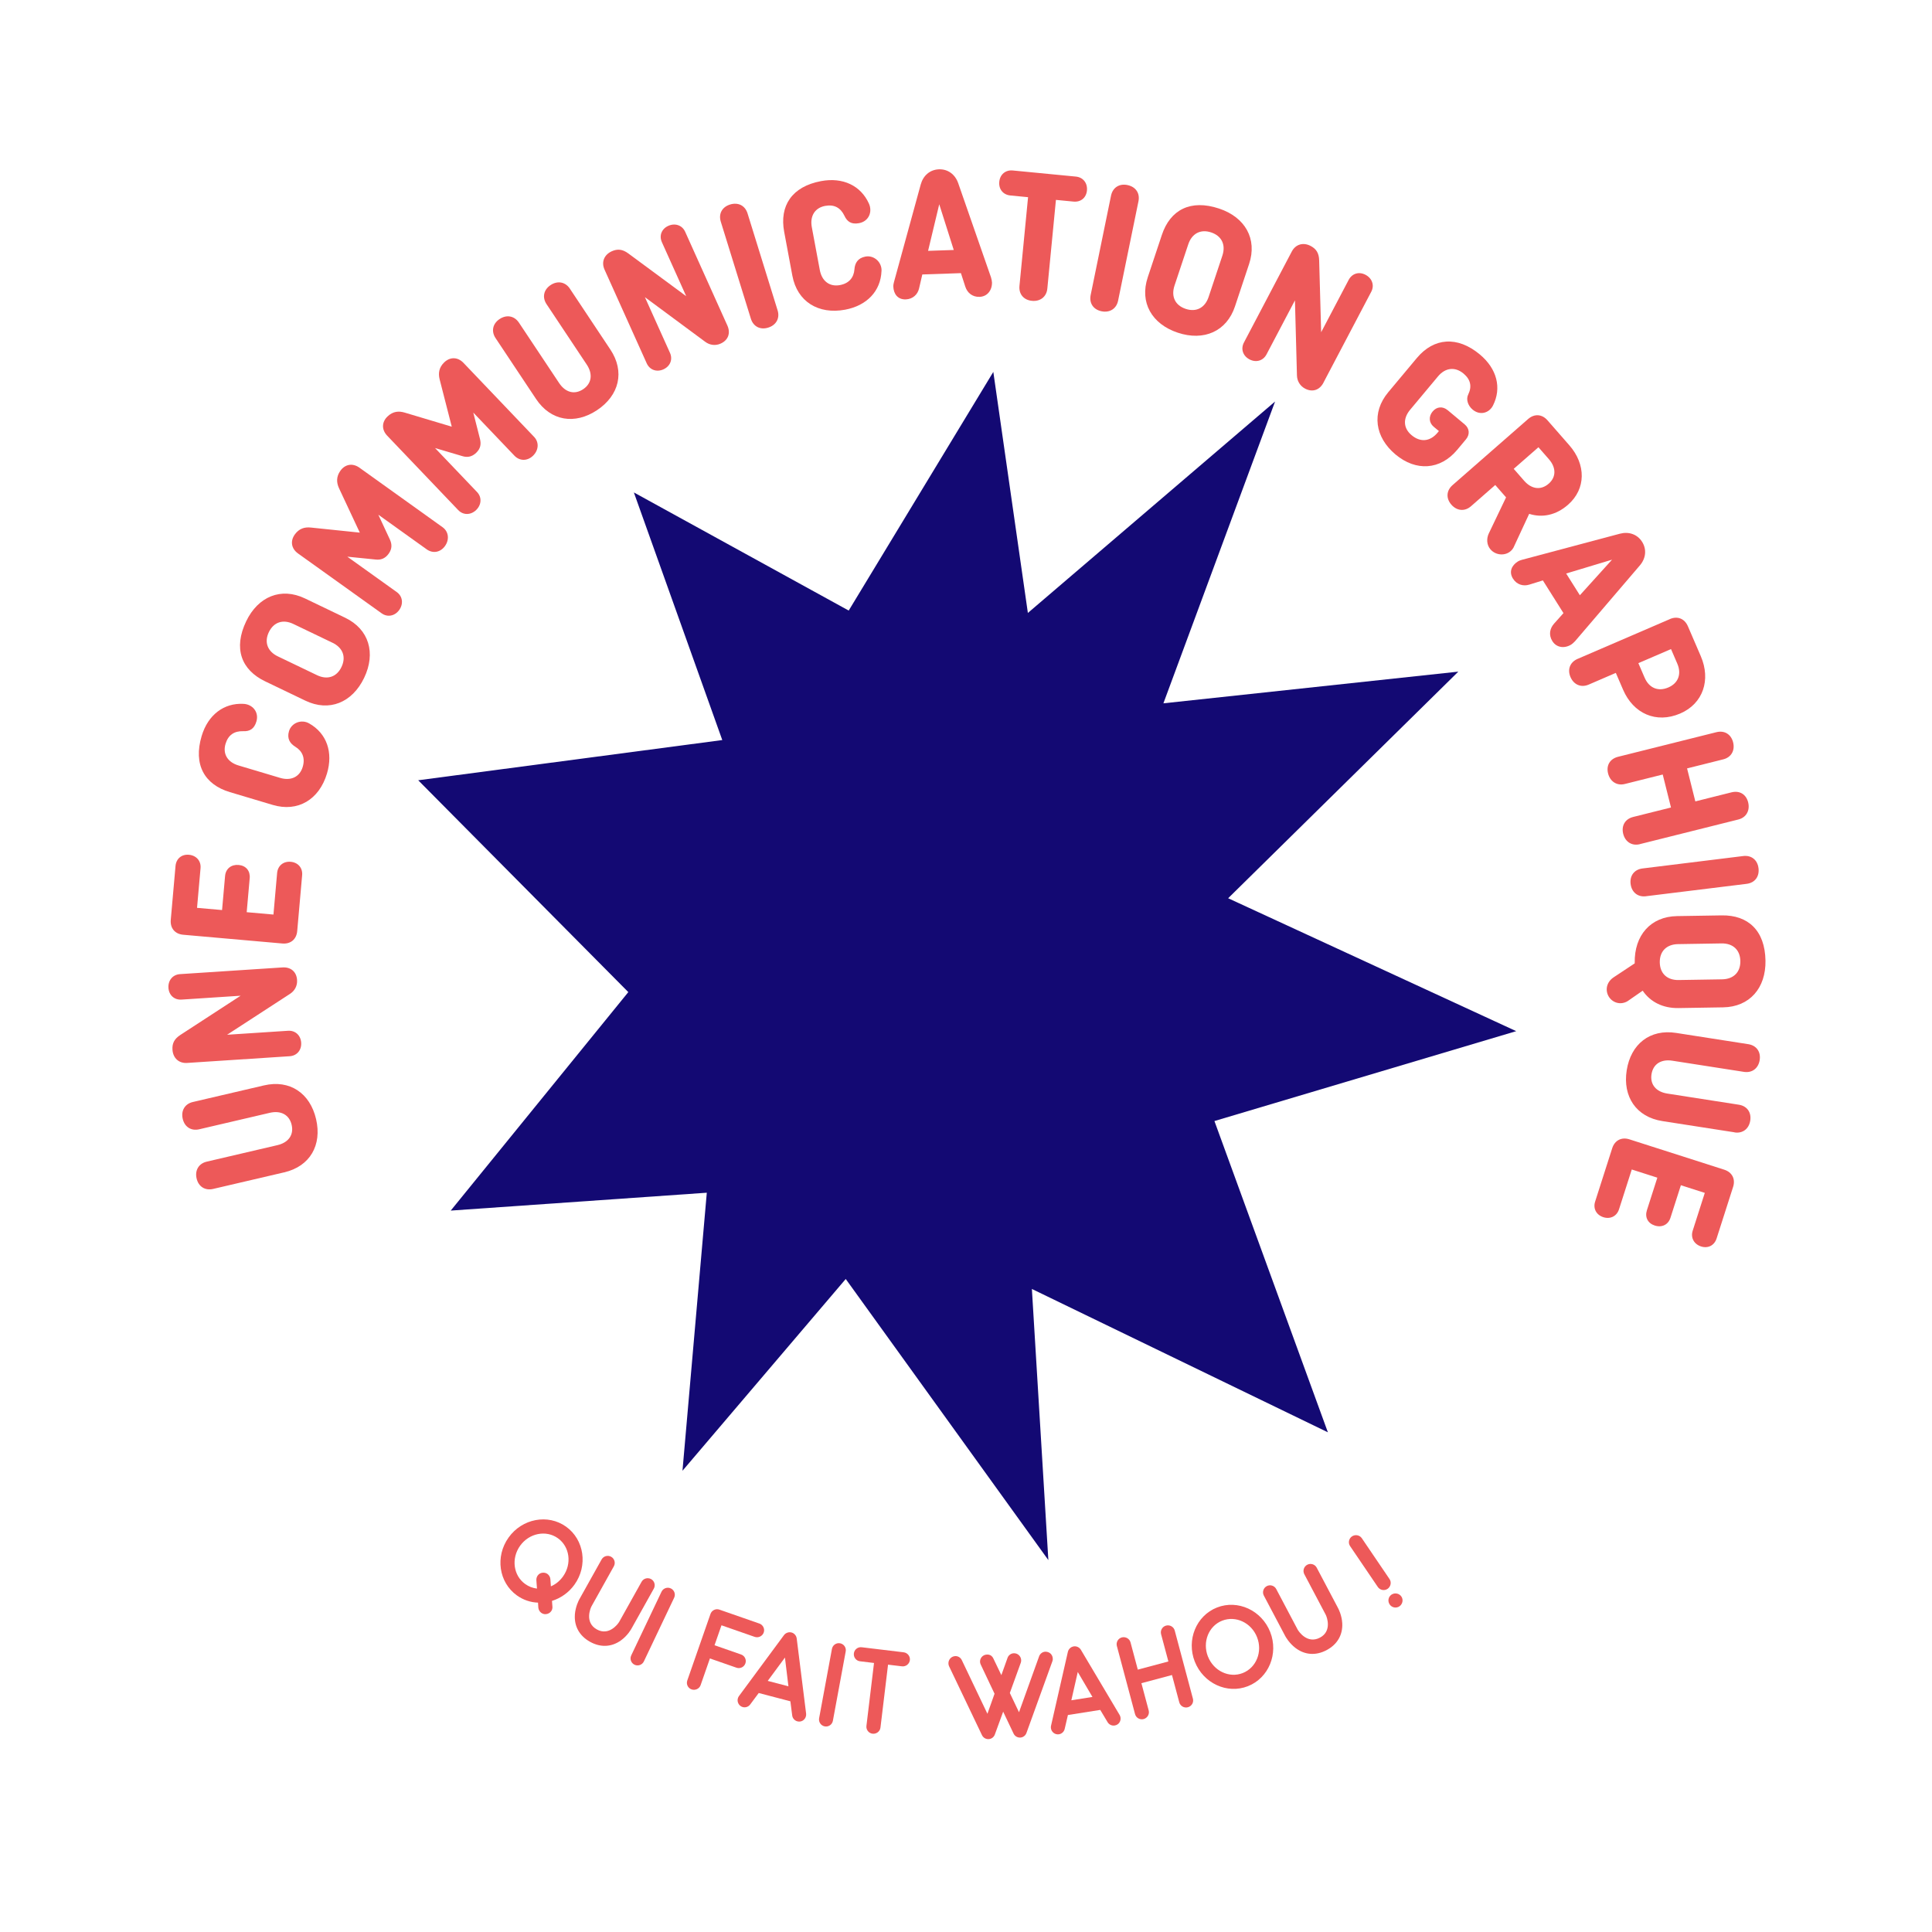 <?xml version="1.0" encoding="UTF-8"?> <svg xmlns="http://www.w3.org/2000/svg" xmlns:xlink="http://www.w3.org/1999/xlink" viewBox="0 0 800 800"><defs><style>.cls-1{fill:none;}.cls-2{fill:#130973;}.cls-3{fill:#ed5959;}.cls-4{fill:url(#Nouvelle_nuance_de_motif_1);}</style><pattern id="Nouvelle_nuance_de_motif_1" x="0" y="0" width="147" height="147" patternTransform="translate(-24046.01 12133.31) rotate(90) scale(2.62)" patternUnits="userSpaceOnUse" viewBox="0 0 147 147"><rect class="cls-1" width="147" height="147"></rect><rect class="cls-2" width="147" height="147"></rect></pattern></defs><g id="_éléments"><polygon class="cls-4" points="627.83 426.98 508.55 371.94 603.86 278.11 481.74 291.23 527.98 166.26 425.62 253.81 411.31 154 351.43 252.82 262.47 203.91 299.08 306.44 173.17 323.09 260.17 410.81 186.64 501.28 292.67 493.88 282.6 609.01 350.2 529.6 434.1 646 427.28 533.73 549.85 593.09 502.87 464.2 627.83 426.98"></polygon></g><g id="texte_haut"><path class="cls-3" d="M79.86,456.31l29.45-6.87c10.67-2.49,19.06,3.19,21.57,13.95s-2.5,19.56-13.18,22.05l-29.45,6.87c-3.35.78-6.06-.97-6.84-4.32-.78-3.35.85-6.2,4.21-6.98l29.22-6.82c4.6-1.07,6.9-4.24,5.92-8.44-.96-4.13-4.45-6.03-9.04-4.96l-29.22,6.82c-3.35.78-6.06-.97-6.84-4.32-.78-3.35.85-6.2,4.21-6.98Z"></path><path class="cls-3" d="M116.98,400.59c3.43-.22,5.81,1.79,6.03,5.22.16,2.4-.99,4.47-2.91,5.72l-26.07,16.94,25.23-1.65c3.03-.2,5.26,1.9,5.45,4.94.2,3.03-1.73,5.4-4.77,5.6l-42.47,2.78c-3.43.22-5.82-2.02-6.05-5.46-.17-2.55.67-4.45,3.29-6.15l24.92-16.22-24.43,1.6c-3.03.2-5.25-1.82-5.45-4.86s1.73-5.48,4.76-5.68l42.47-2.78Z"></path><path class="cls-3" d="M102.15,377.72l11.08.98,1.52-17.21c.27-3.03,2.6-4.91,5.63-4.64,3.03.27,5,2.53,4.73,5.56l-2.04,23.11c-.3,3.43-2.73,5.46-6.16,5.16l-41.04-3.62c-3.43-.3-5.46-2.73-5.16-6.16l1.97-22.31c.27-3.03,2.52-4.92,5.55-4.65,3.03.27,5.08,2.54,4.81,5.56l-1.45,16.42,10.36.91,1.25-14.11c.27-3.03,2.59-4.83,5.62-4.56,3.03.27,4.84,2.44,4.58,5.46l-1.25,14.11Z"></path><path class="cls-3" d="M128.06,299.58c7.21,4.08,9.97,11.91,7.33,20.73-3.21,10.73-12,16.12-22.5,12.98l-17.71-5.29c-10.5-3.14-15.21-11.39-11.69-23.2,2.63-8.81,9.21-13.78,17.35-13.35,3.7.19,6.51,3.36,5.32,7.35-.92,3.07-2.81,4.09-5.44,3.97-3.72-.11-6.23,1.56-7.33,5.24-1.24,4.14.82,7.59,5.34,8.94l17.25,5.15c4.52,1.35,8.14-.41,9.37-4.55,1.1-3.68-.13-6.55-3.1-8.36-2.12-1.3-3.52-3.31-2.58-6.45,1.01-3.37,5.1-5.07,8.38-3.17Z"></path><path class="cls-3" d="M142.94,255.8c9.88,4.75,12.76,14.65,7.84,24.89s-14.45,14.18-24.33,9.44l-16.66-8c-9.88-4.75-13.24-13.64-7.84-24.89,4.92-10.24,14.45-14.18,24.33-9.44l16.66,8ZM131.26,279.57c4.25,2.04,8.14.8,10.14-3.38,2.01-4.18.55-7.99-3.7-10.03l-16.23-7.79c-4.25-2.04-8.14-.8-10.14,3.38-2.01,4.18-.55,7.99,3.7,10.03l16.23,7.79Z"></path><path class="cls-3" d="M148.98,220.53l-8.6-18.36c-1.08-2.34-1.19-4.79.58-7.26,1.96-2.73,5.08-3.25,7.88-1.25l34.41,24.64c2.6,1.86,2.87,5.2,1.01,7.8-1.86,2.6-4.97,3.23-7.57,1.37l-20.03-14.34,4.81,10.33c.83,1.87.96,3.74-.53,5.82-1.49,2.08-3.35,2.62-5.28,2.42l-11.84-1.19,20.49,14.67c2.47,1.77,2.77,4.93,1,7.4-1.77,2.47-4.81,3.15-7.28,1.38l-34.61-24.77c-2.8-2-3.31-5.13-1.36-7.86,1.82-2.54,4.12-3.15,6.69-2.88l20.24,2.1Z"></path><path class="cls-3" d="M187.07,176.7l-5.03-19.64c-.62-2.5-.28-4.93,1.92-7.03,2.43-2.32,5.6-2.25,7.97.24l29.22,30.62c2.21,2.31,1.85,5.64-.47,7.85-2.31,2.21-5.48,2.25-7.69-.07l-17.01-17.83,2.8,11.04c.46,1.99.25,3.85-1.6,5.62s-3.78,1.95-5.63,1.4l-11.41-3.38,17.4,18.23c2.1,2.2,1.8,5.36-.4,7.46-2.2,2.1-5.31,2.2-7.41,0l-29.39-30.79c-2.38-2.49-2.3-5.66.13-7.98,2.26-2.15,4.64-2.33,7.11-1.59l19.5,5.83Z"></path><path class="cls-3" d="M235.99,119.56l16.75,25.18c6.07,9.12,3.69,18.97-5.5,25.09s-19.2,4.51-25.27-4.62l-16.75-25.18c-1.91-2.86-1.21-6.01,1.65-7.92,2.86-1.91,6.1-1.37,8.01,1.49l16.62,24.98c2.61,3.93,6.39,4.98,9.98,2.58,3.53-2.35,4.09-6.28,1.47-10.21l-16.62-24.98c-1.91-2.86-1.21-6.01,1.65-7.92,2.86-1.91,6.1-1.37,8.01,1.49Z"></path><path class="cls-3" d="M301.19,134.79c1.41,3.14.36,6.07-2.78,7.48-2.19.99-4.54.64-6.38-.73l-24.99-18.49,10.38,23.05c1.25,2.77.06,5.59-2.71,6.84-2.77,1.25-5.67.27-6.92-2.5l-17.47-38.81c-1.41-3.14-.14-6.16,2.99-7.58,2.33-1.05,4.41-.93,6.91.93l23.92,17.66-10.05-22.32c-1.25-2.77-.13-5.56,2.64-6.8,2.77-1.25,5.74-.3,6.99,2.47l17.47,38.81Z"></path><path class="cls-3" d="M321.99,128.5c1.02,3.29-.61,6.14-3.9,7.16-3.29,1.02-6.17-.43-7.18-3.72l-12.44-40.12c-1.02-3.29.53-6.11,3.82-7.13,3.36-1.04,6.24.41,7.26,3.7l12.44,40.12Z"></path><path class="cls-3" d="M365.01,112.24c-.33,8.28-6.04,14.31-15.08,16-11.01,2.05-19.82-3.3-21.83-14.08l-3.39-18.17c-2.01-10.77,3.18-18.74,15.29-21,9.04-1.69,16.47,1.89,19.81,9.33,1.52,3.38-.02,7.33-4.11,8.09-3.15.59-4.92-.63-6.02-3.03-1.6-3.36-4.24-4.83-8.01-4.12-4.25.79-6.38,4.2-5.51,8.84l3.3,17.69c.86,4.64,4.08,7.05,8.33,6.26,3.77-.7,5.77-3.11,6.02-6.57.19-2.48,1.33-4.64,4.56-5.24,3.46-.65,6.84,2.22,6.65,6Z"></path><path class="cls-3" d="M410.76,116.82c.11,3.28-1.88,5.99-5.16,6.1-3.04.1-5.1-1.75-5.91-4.28l-1.79-5.54-15.99.55-1.33,5.73c-.55,2.5-2.57,4.49-5.53,4.59-3.36.11-5.04-2.31-5.15-5.35-.01-.4.04-1.04.26-1.77l11.1-40.48c1-3.64,3.79-6.13,7.55-6.26,3.76-.13,6.72,2.17,7.96,5.73l13.58,39c.27.87.38,1.59.39,1.99ZM384.3,103.87l10.63-.36-6.01-18.93-4.62,19.29Z"></path><path class="cls-3" d="M419.37,70.59l26.12,2.53c3.03.29,4.88,2.72,4.59,5.75-.29,3.03-2.56,4.9-5.59,4.6l-7.25-.7-3.56,36.71c-.33,3.42-2.94,5.42-6.36,5.09s-5.52-2.79-5.18-6.21l3.56-36.71-7.33-.71c-3.03-.29-4.89-2.64-4.59-5.67.29-3.03,2.57-4.97,5.6-4.68Z"></path><path class="cls-3" d="M462.98,124.5c-.69,3.37-3.49,5.08-6.86,4.39-3.37-.69-5.19-3.35-4.5-6.72l8.43-41.14c.69-3.37,3.41-5.1,6.78-4.41,3.45.71,5.27,3.37,4.58,6.74l-8.43,41.14Z"></path><path class="cls-3" d="M511.39,126.85c-3.46,10.4-12.92,14.5-23.7,10.91-10.78-3.59-15.89-12.54-12.43-22.94l5.84-17.54c3.46-10.4,11.86-14.86,23.7-10.92,10.78,3.59,15.89,12.54,12.43,22.94l-5.84,17.54ZM486.34,118.26c-1.49,4.48.23,8.17,4.63,9.64,4.4,1.46,8-.46,9.49-4.94l5.69-17.08c1.49-4.48-.23-8.17-4.63-9.64-4.4-1.47-8,.46-9.49,4.94l-5.69,17.08Z"></path><path class="cls-3" d="M548,158.5c-1.6,3.04-4.56,4.02-7.6,2.42-2.12-1.12-3.3-3.18-3.36-5.47l-.83-31.08-11.77,22.37c-1.42,2.69-4.37,3.49-7.06,2.07-2.69-1.41-3.71-4.3-2.29-6.99l19.81-37.67c1.6-3.04,4.77-3.91,7.81-2.31,2.27,1.19,3.45,2.9,3.53,6.01l.82,29.72,11.39-21.67c1.42-2.69,4.29-3.53,6.99-2.11s3.78,4.33,2.36,7.03l-19.81,37.67Z"></path><path class="cls-3" d="M599.41,169.81l7.06,5.9c2.03,1.69,2.25,4.17.56,6.2l-3.64,4.36c-7.03,8.41-17.08,8.97-25.5,1.95-8.6-7.18-10.08-17.38-3.05-25.8l11.85-14.18c7.03-8.41,16.78-9.23,26.11-1.44,7.06,5.9,9.08,13.84,5.42,21.1-1.54,3.09-5.35,4.29-8.42,1.72-2.03-1.69-2.83-4.35-1.82-6.31,1.58-3.27.98-6.17-1.97-8.63-3.5-2.92-7.55-2.45-10.57,1.18l-11.54,13.82c-3.03,3.62-2.84,7.64.6,10.51,3.75,3.13,7.73,2.6,10.76-1.02l.56-.67-2.15-1.79c-2.03-1.69-2.15-4.29-.45-6.32,1.69-2.03,4.17-2.25,6.2-.56Z"></path><path class="cls-3" d="M626.72,226.74c-.2.38-.69,1.03-1.17,1.45-2.41,2.11-6.24,1.74-8.35-.67-1.58-1.81-1.75-4.42-.75-6.57l7.18-15-4.48-5.12-10.05,8.8c-2.59,2.26-5.86,1.93-8.12-.66-2.27-2.59-2.11-5.81.48-8.08l31.31-27.39c2.59-2.26,5.75-2.05,8.01.54l9.06,10.36c6.9,7.89,6.96,18.04-.57,24.62-5,4.37-10.74,5.46-16.07,3.75l-6.49,13.97ZM637.04,185.19l-10.24,8.95,4.32,4.94c3.11,3.55,6.99,3.98,10.18,1.19,3.07-2.69,3.16-6.59.05-10.14l-4.32-4.94Z"></path><path class="cls-3" d="M650.67,266.86c-2.78,1.75-6.12,1.4-7.87-1.38-1.62-2.57-1.06-5.29.72-7.26l3.88-4.34-8.53-13.54-5.62,1.74c-2.44.78-5.17.04-6.75-2.46-1.79-2.84-.55-5.52,2.03-7.14.34-.21.92-.49,1.66-.67l40.57-10.81c3.64-.97,7.21.19,9.21,3.37,2,3.18,1.51,6.9-.94,9.76l-26.84,31.38c-.62.67-1.18,1.12-1.52,1.34ZM648.52,237.48l5.67,9,13.32-14.73-18.99,5.73Z"></path><path class="cls-3" d="M691.46,256.34c3.16-1.36,6.1-.19,7.46,2.97l5.35,12.42c4.21,9.77.97,19.62-8.51,23.71-10.07,4.34-19.46-.06-23.67-9.83l-3.01-6.98-11.24,4.85c-3.16,1.36-6.17.04-7.53-3.11s-.22-6.18,2.94-7.54l38.21-16.47ZM691.93,268.77l-13.52,5.83,2.6,6.02c1.87,4.33,5.65,5.84,9.84,4.03,4.04-1.74,5.55-5.53,3.68-9.86l-2.6-6.02Z"></path><path class="cls-3" d="M679.06,349.55c-3.34.83-6.09-.95-6.93-4.29-.83-3.34.78-6.13,4.11-6.97l15.68-3.92-3.42-13.66-15.68,3.92c-3.34.83-6.11-1.03-6.95-4.37s.79-6.05,4.13-6.89l40.74-10.19c3.34-.83,6.07.87,6.91,4.21.83,3.34-.76,6.21-4.09,7.04l-14.98,3.75,3.42,13.66,14.98-3.75c3.34-.83,6.05.79,6.89,4.13.83,3.34-.74,6.29-4.07,7.12l-40.74,10.19Z"></path><path class="cls-3" d="M681.55,371.12c-3.42.42-5.93-1.69-6.35-5.1-.42-3.41,1.52-5.99,4.93-6.41l41.69-5.14c3.41-.42,5.92,1.61,6.34,5.02.43,3.49-1.51,6.07-4.92,6.49l-41.69,5.13Z"></path><path class="cls-3" d="M671.08,415.41c-3.12.05-5.72-2.47-5.77-5.67-.03-2,1.06-3.86,2.8-5.01l8.79-5.82v-.24c-.19-11.36,6.57-19.15,17.52-19.33l18.48-.3c10.96-.18,17.94,6.27,18.15,18.75.18,11.36-6.57,19.15-17.53,19.33l-18.48.3c-6.56.11-11.72-2.61-14.84-7.2l-6.25,4.34c-.79.49-1.83.83-2.87.85ZM694.84,390.94c-4.72.08-7.63,2.92-7.56,7.56.08,4.64,3.08,7.39,7.8,7.31l18-.29c4.72-.08,7.63-2.92,7.56-7.56-.08-4.64-3.08-7.39-7.8-7.31l-18,.29Z"></path><path class="cls-3" d="M718.24,468.87l-29.88-4.65c-10.83-1.69-16.48-10.1-14.78-21,1.7-10.91,9.64-17.2,20.47-15.51l29.88,4.66c3.4.53,5.25,3.17,4.72,6.57-.53,3.4-3.11,5.42-6.51,4.9l-29.64-4.62c-4.66-.73-7.98,1.35-8.65,5.62-.65,4.19,1.87,7.25,6.53,7.98l29.64,4.62c3.4.53,5.25,3.17,4.72,6.57s-3.11,5.42-6.51,4.9Z"></path><path class="cls-3" d="M686.27,487.65l-10.59-3.39-5.27,16.46c-.93,2.9-3.62,4.22-6.51,3.29-2.89-.93-4.32-3.57-3.39-6.46l7.07-22.09c1.05-3.28,3.86-4.73,7.14-3.68l39.24,12.56c3.28,1.05,4.73,3.87,3.68,7.14l-6.83,21.33c-.93,2.9-3.54,4.24-6.44,3.32-2.89-.93-4.39-3.59-3.47-6.49l5.02-15.69-9.9-3.17-4.32,13.48c-.93,2.9-3.59,4.14-6.49,3.21-2.89-.93-4.19-3.44-3.26-6.34l4.32-13.48Z"></path></g><g id="texte_bas"><path class="cls-3" d="M228.75,665.25c.05.71-.13,1.38-.51,1.91-.49.69-1.31,1.15-2.16,1.22-.74.09-1.42-.16-1.95-.54-.65-.47-1.14-1.25-1.22-2.16l-.13-2.06c-3.06-.1-6.1-1.1-8.74-2.99-7.52-5.38-9.06-16.13-3.44-23.98,5.61-7.85,16.28-9.87,23.8-4.49,7.52,5.38,9.1,16.16,3.48,24-2.38,3.33-5.73,5.61-9.31,6.74l.17,2.34ZM222.35,657.78l-.25-3.43c-.05-.71.16-1.42.54-1.95.49-.69,1.24-1.14,2.13-1.18.71-.05,1.38.13,1.91.51.69.49,1.15,1.31,1.22,2.16l.21,2.98c1.94-.82,3.68-2.22,5.02-4.09,3.75-5.25,2.79-12.33-2.13-15.84-4.88-3.49-11.89-2.11-15.64,3.13-3.75,5.25-2.79,12.33,2.09,15.82,1.5,1.08,3.15,1.7,4.9,1.91Z"></path><path class="cls-3" d="M238.04,668.53c.26-3.34,1.66-5.95,1.83-6.25l9.24-16.54c.78-1.4,2.55-1.9,3.95-1.12,1.4.78,1.9,2.55,1.12,3.95l-9.24,16.55c-.37.65-3.03,6.67,2.2,9.59,4.98,2.78,8.72-2.18,9.28-3.18l9.24-16.54c.78-1.4,2.55-1.9,3.95-1.12,1.4.78,1.9,2.55,1.12,3.95l-9.24,16.54c-.17.31-1.61,2.88-4.32,4.86-3.93,2.84-8.51,3.04-12.87.6-4.37-2.44-6.6-6.43-6.25-11.27Z"></path><path class="cls-3" d="M261.38,685.47l12.54-26.37c.69-1.45,2.42-2.06,3.86-1.37,1.44.69,2.06,2.42,1.37,3.86l-12.54,26.37c-.69,1.44-2.42,2.06-3.86,1.37-1.44-.69-2.06-2.42-1.37-3.86Z"></path><path class="cls-3" d="M314.42,672.26c1.51.53,2.36,2.2,1.83,3.71-.54,1.56-2.25,2.34-3.76,1.82l-13.74-4.79-2.88,8.26,11,3.83c1.51.53,2.31,2.18,1.78,3.69s-2.18,2.31-3.69,1.78l-11-3.83-3.85,11.05c-.53,1.51-2.23,2.29-3.74,1.77s-2.31-2.18-1.78-3.69l9.61-27.57c.53-1.51,2.18-2.31,3.69-1.78l16.52,5.76Z"></path><path class="cls-3" d="M333.79,709.58c.06.38,0,.78-.08,1.12-.38,1.45-1.85,2.51-3.54,2.07-1.11-.29-2-1.25-2.14-2.47l-.75-5.83-13.11-3.43-3.51,4.72c-.73,1-1.97,1.4-3.08,1.11-1.64-.43-2.44-2.14-2.07-3.54.1-.39.24-.71.47-1.01l18.65-25.25c.71-.95,1.97-1.4,3.13-1.09,1.11.29,1.99,1.29,2.14,2.47l3.9,31.15ZM326.47,698.26l-1.44-11.9-7.13,9.66,8.56,2.24Z"></path><path class="cls-3" d="M339.18,711.48l5.31-28.71c.29-1.57,1.81-2.62,3.38-2.32s2.62,1.81,2.32,3.38l-5.31,28.71c-.29,1.57-1.81,2.62-3.38,2.32s-2.61-1.81-2.32-3.38Z"></path><path class="cls-3" d="M374.18,684.18c1.59.19,2.77,1.64,2.58,3.23-.2,1.64-1.69,2.77-3.28,2.58l-5.76-.69-3.14,26.06c-.19,1.59-1.69,2.72-3.28,2.53s-2.72-1.64-2.53-3.23l3.14-26.06-5.81-.7c-1.59-.19-2.72-1.64-2.53-3.28.19-1.59,1.64-2.72,3.23-2.53l17.37,2.09Z"></path><path class="cls-3" d="M435.94,686.73c.02.35-.01.75-.15,1.11l-10.75,29.72c-.4,1.12-1.41,1.87-2.56,1.93-1.2.06-2.28-.59-2.79-1.67l-4.3-9.05-3.44,9.43c-.4,1.12-1.41,1.87-2.56,1.93-1.2.06-2.28-.59-2.79-1.67l-13.62-28.52c-.17-.34-.24-.74-.25-1.09-.07-1.5,1.05-3,2.8-3.09,1.15-.06,2.23.59,2.74,1.67l10.6,22.21,2.95-8.3-5.7-12.04c-.17-.34-.29-.74-.31-1.14-.07-1.5,1.06-2.96,2.8-3.04,1.4-.07,2.23.59,2.74,1.67l3.29,6.85,2.55-7.13c.39-1.12,1.41-1.87,2.56-1.93,1.75-.09,3.02,1.3,3.09,2.8.02.35-.01.75-.15,1.11l-4.54,12.54,3.8,7.97,8.32-23.14c.4-1.12,1.41-1.87,2.56-1.93.4-.02.8.06,1.16.19,1.17.39,1.87,1.46,1.93,2.61Z"></path><path class="cls-3" d="M463.61,710.12c.2.32.31.71.37,1.06.23,1.48-.69,3.04-2.42,3.31-1.13.18-2.33-.34-2.95-1.41l-3.02-5.04-13.39,2.11-1.33,5.73c-.27,1.21-1.24,2.07-2.38,2.25-1.68.26-3.09-.98-3.31-2.42-.06-.39-.07-.75.03-1.12l6.98-30.61c.27-1.16,1.24-2.07,2.43-2.25,1.14-.18,2.34.39,2.95,1.41l16.04,26.99ZM452.36,702.67l-6.08-10.33-2.66,11.71,8.74-1.38Z"></path><path class="cls-3" d="M486.43,675.17l7.53,28.21c.41,1.55-.51,3.14-2.1,3.56-1.55.41-3.14-.51-3.55-2.05l-3.02-11.3-12.66,3.38,3.02,11.3c.41,1.55-.56,3.15-2.1,3.56-1.55.41-3.14-.51-3.55-2.05l-7.53-28.21c-.41-1.55.51-3.14,2.05-3.55,1.55-.41,3.19.5,3.6,2.04l3.02,11.3,12.66-3.38-3.02-11.3c-.41-1.55.51-3.14,2.05-3.55,1.59-.43,3.19.5,3.6,2.04Z"></path><path class="cls-3" d="M494.73,688.04c-3.52-8.98.6-19.03,9.21-22.41,8.61-3.38,18.51,1.18,22.03,10.16,3.52,8.99-.64,19.05-9.25,22.43s-18.46-1.2-21.98-10.18ZM500.18,685.91c2.35,6.01,8.81,9.06,14.4,6.87,5.63-2.21,8.3-8.84,5.94-14.84-2.35-6-8.81-9.06-14.45-6.85-5.59,2.19-8.25,8.82-5.9,14.83Z"></path><path class="cls-3" d="M536.43,682.39c-2.66-2.04-4.08-4.63-4.25-4.94l-8.85-16.75c-.75-1.42-.21-3.17,1.21-3.92,1.41-.75,3.17-.21,3.92,1.21l8.85,16.75c.35.66,3.94,6.17,9.25,3.37,5.04-2.66,2.92-8.5,2.38-9.51l-8.85-16.75c-.75-1.41-.21-3.17,1.21-3.92,1.41-.75,3.17-.21,3.92,1.21l8.85,16.75c.16.31,1.54,2.92,1.73,6.27.24,4.85-2.08,8.79-6.5,11.13-4.42,2.34-8.99,2.04-12.86-.9Z"></path><path class="cls-3" d="M563.89,636.93l11.48,16.92c.9,1.32.51,3.16-.81,4.06s-3.13.55-4.03-.77l-11.48-16.92c-.9-1.32-.55-3.13.77-4.03s3.17-.58,4.07.74ZM580.28,661.09c.9,1.32.51,3.16-.81,4.06s-3.13.55-4.03-.77c-.93-1.37-.58-3.17.74-4.07,1.32-.9,3.17-.58,4.1.78Z"></path></g></svg> 